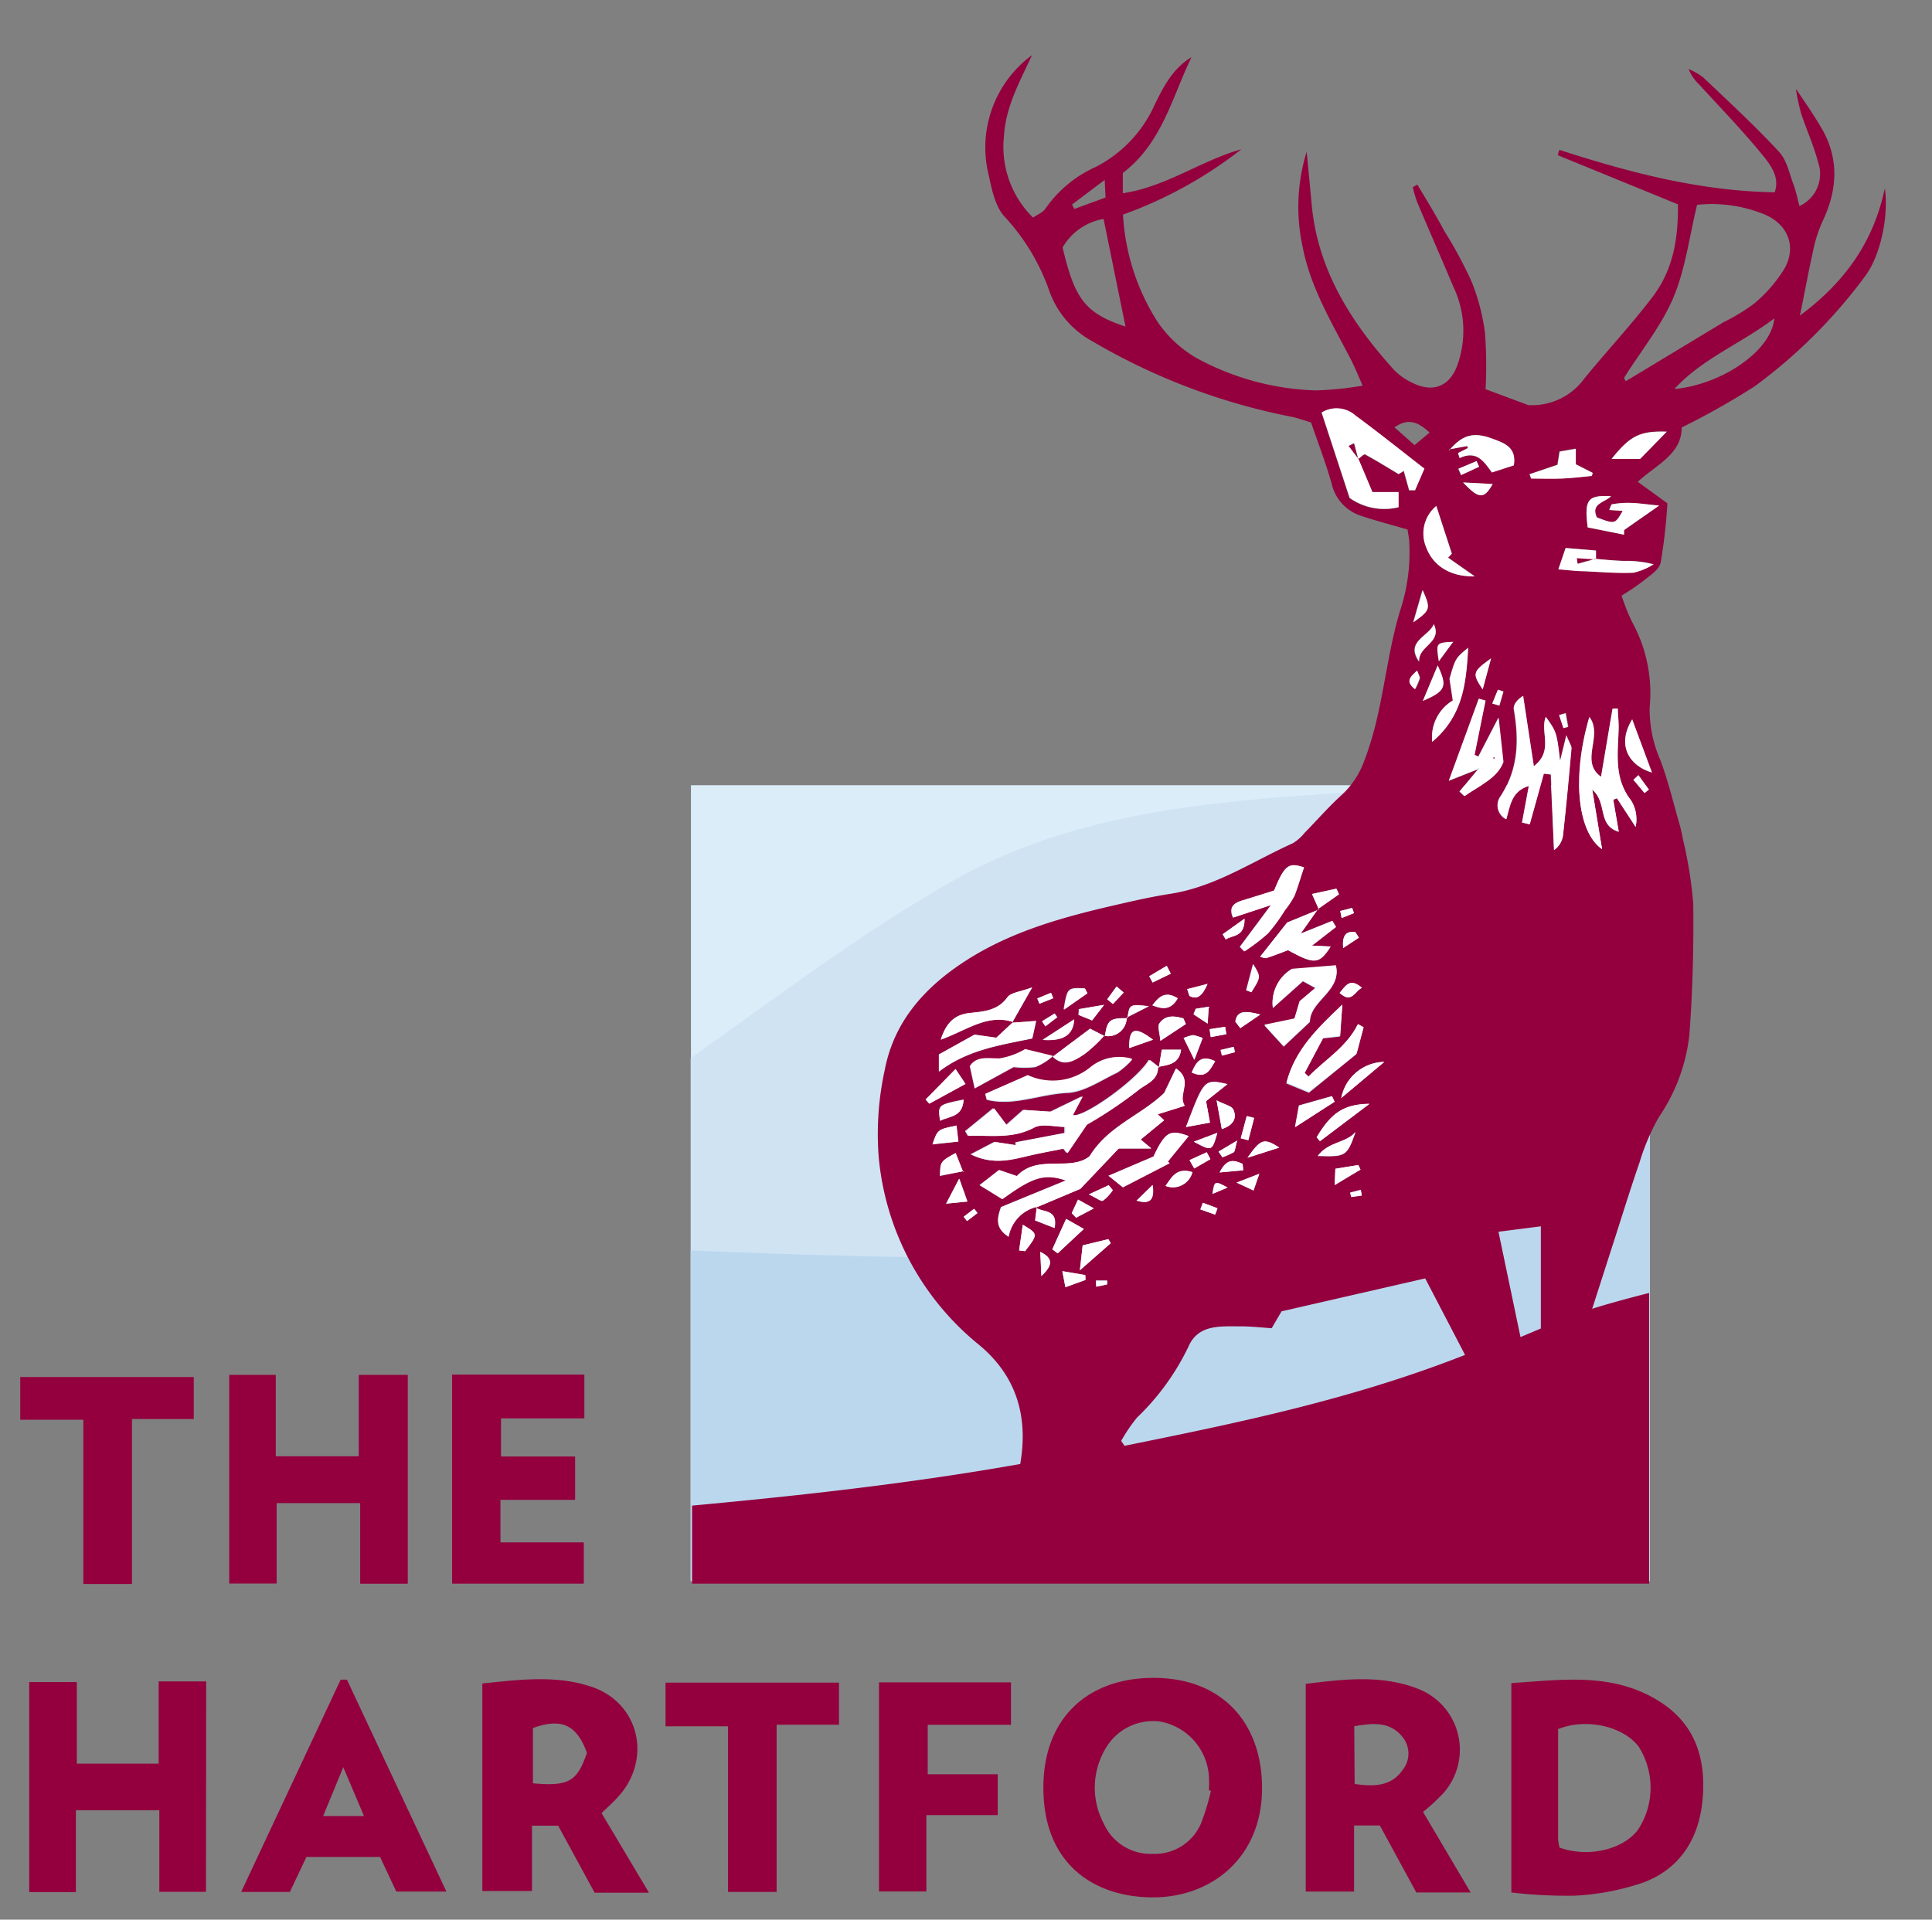 <?xml version="1.0" encoding="UTF-8"?> <svg xmlns="http://www.w3.org/2000/svg" id="Layer_1" data-name="Layer 1" width="207" height="205.72" viewBox="0 0 207 205.72"><rect x="0" y="0" width="207" height="205.72" fill="#808080" stroke="none"/><defs><style>.cls-1{fill:#dbedf9;}.cls-2{fill:#cfe3f3;}.cls-3{fill:#bbd7ee;}.cls-4{fill:#93003d;}.cls-5{fill:#fff;}</style></defs><title>Enterprise_Insurance_Logos</title><rect class="cls-1" x="74.03" y="84.15" width="102.72" height="85.3"></rect><path class="cls-2" d="M176.74,84.15c-10.81-.19-21.65.1-32.43.78-14.31.9-29.27,2.14-42,9.34C92.51,99.8,83.2,106.86,74,113.4v56H176.74Z"></path><path class="cls-3" d="M176.74,119.39s-40.2,12.87-54.09,14.72C110.6,135.7,74,134,74,134v35.44H176.74Z"></path><path class="cls-4" d="M192.44,9.55c1,1.48,2,2.91,2.88,4.46,1.77,3.24,1.49,6.51-.08,9.78a14.94,14.94,0,0,0-1,3.19c-.47,2.11-.86,4.23-1.39,6.84,4.92-3.66,7.91-8,9.1-13.65.43,3.13-.51,7.31-2.14,9.46A55.61,55.61,0,0,1,188,41.4a80.55,80.55,0,0,1-7.82,4.41c0,2.86-2.64,3.94-4.71,5.82l3.18,2.31a57.89,57.89,0,0,1-.72,6.35c-.17.78-1.19,1.41-1.91,2a25.81,25.81,0,0,1-2.28,1.54,21.79,21.79,0,0,0,1.13,2.83,15.83,15.83,0,0,1,1.88,9.15,13.34,13.34,0,0,0,1.14,5.63c.81,2.18,1.37,4.46,2,6.69a17.09,17.09,0,0,1,.44,1.88,44.53,44.53,0,0,1,1.09,6.87c.06,4.69-.07,9.4-.42,14.07a19.45,19.45,0,0,1-3.28,8.79,23.79,23.79,0,0,0-2.06,4.85c-1.06,3.06-2,6.15-3,9.23l-2.07,6.44c2.25-.73,6.1-1.7,6.1-1.7v31.15H74.15v-8.36c11.78-1.09,23.5-2.39,35.16-4.46.92-5.29-.54-9.58-4.45-12.8a29.3,29.3,0,0,1-10.73-20.29,32.28,32.28,0,0,1,.67-9.17c1-5.16,4.25-8.79,8.56-11.6,5.05-3.29,10.76-4.81,16.54-6.13,1.81-.42,3.63-.82,5.47-1.11,4.83-.74,8.83-3.48,13.16-5.43a4.8,4.8,0,0,0,1.25-1.11c1.3-1.32,2.52-2.73,3.91-4a9.21,9.21,0,0,0,2.5-3.77c2-5.17,2.23-10.75,3.81-16a19.74,19.74,0,0,0,1-7.16c0-.55-.13-1.1-.19-1.57-1.75-.52-3.38-.93-5-1.48a4.71,4.71,0,0,1-3.13-3.43c-.61-2.17-1.43-4.29-2.21-6.57-.75-.22-1.5-.5-2.27-.64A67.76,67.76,0,0,1,117,36.55a9.92,9.92,0,0,1-4.52-5.22,22.58,22.58,0,0,0-4.81-8.07c-1-1.05-1.4-2.88-1.72-4.43a12.28,12.28,0,0,1,4.62-12.92c-1.28,2.79-2.81,5.47-3,8.66a10.64,10.64,0,0,0,3.11,8.75c.46-.32,1-.52,1.31-.93a13,13,0,0,1,5.35-4.47,13.83,13.83,0,0,0,6.39-6.73c.94-1.92,1.94-3.87,3.93-5.06-2.09,4.29-3.13,9.18-7.36,12.41v2.17C125,20,128.68,17.2,133,16a45.7,45.7,0,0,1-12.68,7A23.71,23.71,0,0,0,124,34.45a12.85,12.85,0,0,0,4.2,3.92A28.48,28.48,0,0,0,141,41.84a37.3,37.3,0,0,0,5-.51c-.53-1.19-.85-2-1.27-2.82-2-3.86-4.3-7.65-5.15-12A20.06,20.06,0,0,1,140,16.26c.18,1.89.37,3.79.54,5.68.65,7,4.23,12.63,8.82,17.7a6.6,6.6,0,0,0,2,1.4c2.22,1.09,4,.36,4.82-2a10.92,10.92,0,0,0-.45-8.28c-1.29-3.06-2.62-6.09-3.91-9.15a13.2,13.2,0,0,1-.45-1.56l.49-.26c1,1.66,2,3.3,2.91,5a46.61,46.61,0,0,1,2.88,5.34,22.35,22.35,0,0,1,1.46,5.58,48.55,48.55,0,0,1,.06,6l4.57,1.7a6.91,6.91,0,0,0,6-2.83c2.4-2.94,5-5.72,7.31-8.75s2.76-6.45,2.73-9.93L166.9,16.63l.17-.57c7.47,2.41,15,4.41,23.07,4.55.62-1.74-.57-3.11-1.59-4.35-2.06-2.49-4.32-4.82-6.51-7.22a4.69,4.69,0,0,1-1.12-1.64,7.28,7.28,0,0,1,1.55.88c2.76,2.62,5.56,5.2,8.15,8,.82.88,1.09,2.29,1.54,3.49.28.73.42,1.51.64,2.31a3.78,3.78,0,0,0,2-4.68c-.46-1.79-1.25-3.5-1.83-5.26a23.65,23.65,0,0,1-.54-2.52ZM120.8,109.1c-1.89,0-2.16.19-2.42,1.94l-1.58-.81-4,3-3-.73a7.81,7.81,0,0,1-2.75,1c-1.24,0-2.41-.28-3.15.78l.52,2.38,4.18-2.29a9.53,9.53,0,0,0,2.33,0,6.35,6.35,0,0,0,1.83-1.14c1.24,1.23,2.39.41,3.44-.26A15.05,15.05,0,0,0,118.3,111a2,2,0,0,0,2.42-1.94l2.37-1.21C121,107.61,121,107.61,120.8,109.1Zm-17.56,16.41,0,.1-.11,0-.79-2c-1.6.91-1.6.91-1.65,2.42Zm67.67-65.62L171,60V59l-3.23-.29L167,61c1.1.08,1.94.16,2.78.2,1.76.08,3.52.24,5.27.16a6.82,6.82,0,0,0,2.15-.9,11.59,11.59,0,0,0-3.17-.36C173,60.08,171.94,60,170.91,59.89ZM155.26,48.16l1.92-.36.1.21-1.07.54.17.54c1.89-.9,2.65.46,3.46,1.54l2.35-.76c.32-2-1.07-2.41-2.33-2.87-2-.74-3.17-.4-4.56,1.21l-.08,0ZM108.45,109.6l2.15-3.78c-1.24.47-2.26.53-2.65,1.06-1.06,1.43-2.5,1.53-4,1.68s-2.5.81-3.14,2.86c2.79-1,5-2.8,7.74-1.89l-1.79,1.67-2.33-.33L100.61,113v1.85c3-2.3,6.42-2.82,10-3.55l.41-1.87Zm32.86-12.13-3.39,1.39L135,102.53c.25.05.5.19.69.13.77-.24,1.52-.55,2.3-.84,2.84,1.56,3.33,1.53,4.57-.39l-2-.1,2.57-2-.39-.65-3.4,1.37,1.88-2.66,2.22-1.56-.27-.6-2.61.57Zm17-15,.05-.06-2,2.42.53.5c1.59-1.12,3.49-1.87,4.14-3.63l-.52-4.77-2.17,4.19-.4-.19,1.22-5.82-.73-.2-3.21,8.79ZM145.5,49.21c.25-.17.62-.56.74-.49,1.23.66,2.41,1.4,3.59,2.11l.55-.34.58,2.07.63,0,1-2.31c-2.56-2-4.94-3.89-7.39-5.7a3.06,3.06,0,0,0-3.62-.32l3,9.15a6.42,6.42,0,0,0,5.24,1V52.73h-2.8l-1.5-3.56Zm-21.34,65.21-1.09-.85c-1.23,2.13-7.16,6.37-8.23,5.91l1.06-2-3.4,1.65-2.91-.19-1.84,1.63-1.36-1.81-3,2.45.29.51c2.36-.09,4.71.36,7-.88.88-.47,2.22-.08,3.35-.08l0,.65-5.25,1,0,.31-2.27-.35-2.54,1.33c2.24,1.11,4.12.64,6,.19,1.3-.31,2.61-.54,3.92-.81l.37.49,2.08-3.05A44.18,44.18,0,0,0,122,116.8c.83-.66,2.11-1,2.08-2.46,1-.23,2.24-.24,2.46-1.85h-2.07Zm-13.09,14.92-.18,1.45,2.08.81c.41-2.06-1.25-1.65-2-2.18l4.75-2,4.11-4.33h3.49l-1.65-1.38.47.46,2.55-2.1-.69-.64,2.9-.91c-.79-1.29,1-2.7-.93-4l-1.25,2.61c-2.49,2.41-6,3.51-8,6.79-2.11,1.69-5.56-.26-7.8,2.13l-1.91-.65L104.94,127l2.43,1.5c3.33-2.45,4.5-2.78,6.81-2l-6.94,2.85c-.4,1.16-.68,2.23.8,3.18A4,4,0,0,1,111.08,129.34Zm25.18,13c-1.07-.07-2.25-.21-3.42-.2-2.1,0-4.46-.21-5.49,2.16a26.19,26.19,0,0,1-5.52,7.62,17.44,17.44,0,0,0-1.69,2.49l.35.53c12.24-2.47,24.45-5,36.49-9.74L152.7,137l-15.39,3.53ZM174,40.51l.19.34,2.41-1.45,8.06-4.87a20.64,20.64,0,0,0,3.29-2,15.23,15.23,0,0,0,3.27-3.79c1.33-2.44.25-4.86-2.39-5.85a14.92,14.92,0,0,0-7-.94c-.84,3.45-1.25,6.88-2.54,9.94S175.78,37.64,174,40.51Zm-9.65,41.61-1.19-7.54c-.65.46-1,1-1,1.41.57,3.26.51,6.37-1.37,9.3a1.67,1.67,0,0,0,.57,2.51c.41-1.51.56-3,2.43-3.57l-.73,3.92.81.19,1.51-5.42.75.09.36,8.09a2.35,2.35,0,0,0,.95-1.55c.34-3.11.64-6.22.91-9.34,0-.29-.22-.59-.55-1.42l-.67,2.74c-.37-3.08-.37-3.08-1.53-4.71C165,78.43,166.51,80.43,164.34,82.11ZM120.59,35l-2.35-11.54a6.31,6.31,0,0,0-4.39,3.06C115.16,32.13,116.33,33.58,120.59,35Zm52.74,41-.57,0-1.23,7.29c-2.32-1.66.28-4.39-1.25-6.41C168.42,83.13,169,89.11,171.65,91l-1.06-6.36c1.67,1.39.5,3.78,2.84,4.51l-.59-3.43.4-.16,2,3.07a3.85,3.85,0,0,0-.48-2.81c-1.85-2.36-1.41-5-1.34-7.67C173.44,77.38,173.37,76.65,173.34,75.92Zm-12.78,56,2.36,11.29,2.18-.92V131.42Zm-16.73-24.27c-2.71,2.58-5.08,4.84-6,8.38l2.42,1,5.07-4.12.75-2.82-.61-.34c-1.23,2.49-3.51,3.77-5.3,5.62l-.41-.39,2-3.77,1.81-.2Zm-5.39-3.83a4.2,4.2,0,0,0-2.05,4.14l3.22-2.87,1.36.75-1.72,1.46-.55,1.85-3.22.67,2.07,2.27,2.81-2.64c0-2.25,3.42-3.32,2.78-6Zm-32.86,13.39.15.58c2.91.73,5.75-.61,8.63-.73,1.82-.08,3.61-1.35,5.38-2.18a8.4,8.4,0,0,0,1.58-1.39,4.88,4.88,0,0,0-4.46.87,6.37,6.37,0,0,1-6.73.87Zm30.95-21.79-3.43,1c-.86.27-1.5.68-1,1.84l4.06-1.34-3.33,4.47.47.49a21.2,21.2,0,0,0,2.5-1.91,18.77,18.77,0,0,0,1.81-2.48,9.44,9.44,0,0,0,1.05-1.6c.41-1,.7-2,1-3C138.1,92.37,137.63,92.7,136.52,95.42Zm42.94-53.81c5.26-.55,10.37-4.21,10.64-7.57C186.62,36.78,182.48,38.37,179.47,41.61ZM153.89,54.22a3.83,3.83,0,0,0-1.08,4.4c.73,2,2.56,3.18,5.2,3.12l-2.85-2,.4-.43Zm-30.31,69.72L118.77,126l1.51,1.23,5-2.58-.19-.18,2.23-2.73C125.32,121,124.86,121.28,123.58,123.95ZM174,57.3l.06-.5,3.7-2.62c-1.46-.14-2.33-.26-3.2-.29a9.37,9.37,0,0,0-1.84.15c-.12,0-.19.35-.31.61l1.44.1c-.81,1.43-.81,1.43-2.76.7-.7-1.48.82-1.59,1.52-2.27-2.51-.14-2.88.3-2.51,3.34ZM153.45,79.5c3.31-2.79,3.64-6.29,3.84-10.09-1.35,1.12-1.35,1.12-2,3.33l.35,2.32A4.6,4.6,0,0,0,153.45,79.5Zm10.43-28.68.15.45c1.09,0,2.18,0,3.27,0s2.15-.18,3.23-.28l.09-.33-1.81-.92V48.06l-1.73.3-.23,1.42Zm8.79-1.64h3.06l2.85-2.92C175.73,46.13,174.67,46.67,172.67,49.18Zm-45.61,71.6,2.58-.47-.42-2.3,2.29-1.83C129,115.62,129,115.62,127.07,120.78Zm47.81-43.69c-1.72,2.8-.28,5,2.12,5.71Zm-33.81,44.79.36.43,5.3-4C144,118.33,142.63,119.24,141.07,121.88Zm1.91-3.81-.27-.61-3.54,1-.42,2.31Zm5.34-4.27a4.77,4.77,0,0,0-4.61,3.87Zm-32.19,17.9-1.9-1.08-.77,1.69-.71,1.57.57.43Zm-12.68-15.54-1.06-1.6-3.21,3.27.4.44Zm49.73-69.8c-1.33-1.25-2.37-1.53-3.76-.56l2.15,1.9Zm-8,75c-1,1.16-2.88,1-4,2.53C144.23,124,144.31,123.9,145.23,121.33Zm8.41-54.44c-.54,1.32-3.09,1.83-1.57,4C151.92,69.21,154.56,68.86,153.63,66.9Zm-38.72-45,.25.47,3.34-1.22-.09-1.89ZM116,133.46l-.3,2.68,3.31-2.91-.26-.43Zm-13.33-11.12-.2-1.69c-2,.39-2,.39-2.57,2Zm49.77-47.22c2.47-1.06,2.65-1.54,1.59-3.8Zm-25.39,34.62-.27-.61c-.94-.27-1.92-.4-2.57.54-.21.31,0,.93.11,1.86Zm-3.52,1.68c-2-1.51-2.59-1.21-2.55.9Zm-11.82,0c2.27.16,3.25-.56,3.37-2.19Zm-8.49,6.41c-2.74.56-2.74.56-2.51,2.25C101.73,119.59,103.12,119.73,103.24,117.87ZM130.91,121c1.29-.45,1.63-1.23,1.24-2.1-.18-.4-1-.53-1.8-1Zm-14.41-14.58-.28-.51c-1.87-.08-1.87-.08-2.27,2.26ZM109.19,134l.64.08c1.41-1.85,1.41-1.85-.25-2.83ZM156.76,51.7c1.7,1.81,2.27,1.81,3.17.17Zm3,18.85c-2,1.49-2,1.62-.9,3.34Zm-32,55.06c-1.64-.49-2.13.42-2.88,1.48A2.16,2.16,0,0,0,127.76,125.61ZM143,127l2.76-1.66-.23-.49-2.46.4Zm-9.38-2.92,3.42-1.09C135.44,121.93,135.09,122,133.66,124.07Zm-6.82-12.84,1.18,2.33.89-2.33a5.75,5.75,0,0,0-1-.31A4.1,4.1,0,0,0,126.84,111.23Zm-11.23-3.09,0,.62,1.45.59,1.27-1.67Zm14.59,5.58c-1.47-.7-2,0-2.49,1.21C129.2,115.63,129.6,114.74,130.2,113.72Zm-6.72-6c1.23.51,2,.46,2.72-.74C124.94,106.21,124.25,106.67,123.48,107.72Zm-7.17,29.44,0-.52-2.46-.42.33,1.72Zm-12.65-8.4-.87-2.45L101.37,129Zm29.88-22.64.53.18c1-1.6,1-1.6.21-3Zm17.88-39.42c1.87-1.32,1.89-1.45,1-3.46ZM116.66,128c.82.39,1.3.8,1.51.69a4.59,4.59,0,0,0,1.05-1.12l-.44-.53Zm-1.83,2,.46.49,1.9-1-1.69-.94Zm30.76-29.51-.38-.59c-.87-.13-1.45.21-1.3,1.7Zm-13.23,9,.53.7,2.14-1.46C133.35,108.27,132.53,108.33,132.36,109.48Zm2,10.32-.79-.2-.64,2.38.81.21Zm19.78-48.93,1.54-2.09C153.85,68.9,153.85,68.9,154.16,70.87ZM130.43,121.4l-2.52.95C129.85,123.38,129.85,123.38,130.43,121.4Zm13.1-15c1.3,1.18,1.6-.16,2.39-.55C144.63,104.74,144.18,105.64,143.53,106.41Zm-16.08,17.92.5.9,1.73-1-.39-.74ZM131,100.12l.31.56c.7-.51,2.07-.17,2-2.22Zm-19.41,36.62c1.33-1.24,1.17-1.94-.12-2.59Zm16.53-28.64-.23.59,1.51,1,.12-1.81ZM127.2,106l.24.73c.83.42,1.35.06,1.94-1.29Zm-1.76-1.65-.42-.84-1.89,1.12.36.67Zm7.76,21.07-.07-.69c-.85-.38-1.68-.66-2.46.92Zm-.71,1.32,1.81.84.62-1.79Zm-1,.54c-1.38-.75-1.38-.75-1.6.67Zm-9.73,1.39c1.37.41,1.94,0,1.71-1.67Zm34.46-78.42.3.67,1.92-.89-.27-.61ZM129.6,110.29l.13.85,1.67-.31-.13-.79Zm-9.21-3.93-.77-.65-1,1.37.6.5Zm10.17,17.05.4.63a8.51,8.51,0,0,0,1.22-.56c.14-.09.14-.41.37-1.25Zm45-40.35-.54.5L176.2,85l.46-.37Zm-45.36,47.1.25-.68-1.57-.59-.26.71Zm29.7-54.77.76.24.44-1.51-.59-.21Zm-8-3.54c-.73.67-1.32,1.1-.24,2a7.77,7.77,0,0,0,.5-1.15C152.15,72.54,152,72.32,151.84,71.85Zm-48.6,58.53.35.46,1.1-.84-.35-.46Zm10-21.36-.29-.42-1.33.82.36.54Zm54.5-32.59-.71.19.46,1.4.5-.13Zm-35.46,36.33-.14-.57-1.36.33.15.6ZM111.14,107l.23.57,1.48-.59-.24-.58Zm32.46-9.38.15.75,1.32-.53-.2-.55Zm2.3,30.48-.1-.6-1.14.29.11.45Zm-28.48,9.12.06.65,1.16-.24,0-.41Z"></path><path class="cls-4" d="M161.93,202.81V180.37c5.52-.36,11-1.19,16,2.05,3.76,2.44,4.85,6.13,4.5,10.32s-2.35,7.49-6.35,9a27,27,0,0,1-7.32,1.41A51.45,51.45,0,0,1,161.93,202.81ZM167.1,198c3.07,1.1,6.82.22,8.41-1.93a8.22,8.22,0,0,0,.07-8.88c-1.67-2.21-5.63-3.1-8.64-1.89,0,3.91,0,7.86,0,11.81A5.18,5.18,0,0,0,167.1,198Z"></path><path class="cls-4" d="M123.28,203.33c-6-.09-11.49-3.5-11.49-11.75,0-7.54,4.83-11.76,11.79-11.77,7.46,0,11.67,4.93,11.64,11.88C135.19,199.15,129.68,203.45,123.28,203.33Zm6.47-11.41-.22-.06a12.91,12.91,0,0,0,0-1.46,6.39,6.39,0,0,0-5.23-5.91,5.88,5.88,0,0,0-5.91,3,8.18,8.18,0,0,0-.14,7.91,5.5,5.5,0,0,0,5.24,3.27,5.39,5.39,0,0,0,5.21-3.31A25.71,25.71,0,0,0,129.74,191.93Z"></path><path class="cls-4" d="M29.55,147.34v8.72h8.89v-8.72h5.25v22.38h-5.1v-8.64H29.64v8.62H24.56V147.34Z"></path><path class="cls-4" d="M22.07,202.74h-5V194H8.13v8.77h-5V180.26h5.1V189H17v-8.81h5.09Z"></path><path class="cls-4" d="M152.47,194.18l5.1,8.63h-5.82l-3.91-7.18h-2.76v7.08H139.9V180.45c4-.48,8-1,11.92.49a7,7,0,0,1,2.82,11.23A22.16,22.16,0,0,1,152.47,194.18Zm-7.33-3c2,.28,3.86.3,5.11-1.46a2.81,2.81,0,0,0,0-3.6c-1.38-1.69-3.21-1.45-5.15-1.13Z"></path><path class="cls-4" d="M69.53,202.83H63.71l-3.91-7.18H57v7H51.68c0-7.29,0-14.67,0-22.24,4.08-.43,8-.91,11.71.36,5.15,1.73,6.51,7.83,2.79,11.84-.49.53-1,1-1.73,1.69Zm-6.65-15c-1.08-3-2.73-3.75-5.78-2.65v5.93C60.9,191.46,61.84,190.93,62.88,187.86Z"></path><path class="cls-4" d="M61.62,160.73h-8v4.56h8.93v4.42H48.44V147.31H62.61V152H53.68v4.09h7.94Z"></path><path class="cls-4" d="M32.83,199l-1.77,3.75H25.84L36.5,180l.67,0,10.66,22.71H42.46L40.72,199Zm1.79-4.38H39l-2.22-5.24Z"></path><path class="cls-4" d="M99.25,194.52v8.18H94.18V180.29h14.14v4.55H99.4v5.3h7.5v4.38Z"></path><path class="cls-4" d="M83.21,202.75H78V185H71.31v-4.68H89.89v4.51H83.21Z"></path><path class="cls-4" d="M14.14,169.75H8.93v-17.6H2.17v-4.58H20.76v4.5H14.14Z"></path><path class="cls-4" d="M192.48,9.59l-.16,0,.11,0Z"></path><path class="cls-5" d="M111.08,129.34a4,4,0,0,0-3,3.2c-1.48-1-1.21-2-.8-3.18l6.94-2.85c-2.31-.74-3.49-.41-6.81,2l-2.43-1.5,2.08-1.63,1.91.65c2.24-2.4,5.69-.44,7.8-2.13,2.06-3.29,5.53-4.38,8-6.79l1.25-2.61c1.9,1.32.14,2.72.93,4l-2.9.91.69.64-2.55,2.1-.47-.46,1.65,1.38h-3.49l-4.11,4.33-4.75,2Z"></path><path class="cls-5" d="M124.08,114.34c0,1.42-1.24,1.8-2.08,2.46a44.18,44.18,0,0,1-5.53,3.73l-2.08,3.05-.37-.49c-1.31.27-2.62.5-3.92.81-1.89.45-3.76.93-6-.19l2.54-1.33,2.27.35,0-.31,5.25-1,0-.65c-1.13,0-2.47-.39-3.35.08-2.33,1.24-4.68.79-7,.88l-.29-.51,3-2.45,1.36,1.81,1.84-1.63,2.91.19,3.4-1.65-1.06,2c1.07.46,7-3.78,8.23-5.91l1.09.85Z"></path><path class="cls-5" d="M145.55,49.17l1.5,3.56h2.8v1.62a6.42,6.42,0,0,1-5.24-1l-3-9.15a3.06,3.06,0,0,1,3.62.32c2.45,1.81,4.83,3.71,7.39,5.7l-1,2.31-.63,0-.58-2.07-.55.34c-1.18-.71-2.37-1.44-3.59-2.11-.12-.07-.49.32-.74.49l-.45-1.69-.56.28Z"></path><path class="cls-5" d="M164.34,82.11c2.17-1.68.61-3.69,1.29-5.29,1.16,1.64,1.16,1.64,1.53,4.71l.67-2.74c.33.83.57,1.14.55,1.42-.27,3.11-.57,6.23-.91,9.34a2.35,2.35,0,0,1-.95,1.55L166.17,83l-.75-.09-1.51,5.42-.81-.19.73-3.92c-1.86.56-2,2.06-2.43,3.57a1.67,1.67,0,0,1-.57-2.51c1.88-2.93,1.94-6,1.37-9.3-.08-.44.32-1,1-1.41Z"></path><path class="cls-5" d="M173.34,75.92c0,.73.11,1.46.09,2.19-.08,2.65-.52,5.31,1.34,7.67a3.85,3.85,0,0,1,.48,2.81l-2-3.07-.4.16.59,3.43c-2.35-.73-1.17-3.12-2.84-4.51L171.65,91c-2.68-1.84-3.23-7.82-1.36-14.18,1.52,2-1.08,4.75,1.25,6.41l1.23-7.29Z"></path><path class="cls-5" d="M143.82,107.64,143.6,111l-1.81.2-2,3.77.41.39c1.79-1.85,4.06-3.14,5.3-5.62l.61.34-.75,2.82L140.26,117l-2.42-1C138.75,112.49,141.11,110.22,143.82,107.64Z"></path><path class="cls-5" d="M138.43,103.82l4.7-.38c.64,2.67-2.81,3.74-2.78,6l-2.81,2.64-2.07-2.27,3.22-.67.55-1.85,1.72-1.46-1.36-.75L136.38,108A4.2,4.2,0,0,1,138.43,103.82Z"></path><path class="cls-5" d="M158.35,82.43l-3.12,1.23,3.21-8.79.73.2L158,80.89l.4.19,2.17-4.19.52,4.77c-.65,1.75-2.55,2.5-4.14,3.63l-.53-.5,2-2.42,0-.12Zm1.71-1.25.11.1-.17,0,.14.1Z"></path><path class="cls-5" d="M105.57,117.21l4.55-2a6.37,6.37,0,0,0,6.73-.87,4.88,4.88,0,0,1,4.46-.87,8.4,8.4,0,0,1-1.58,1.39c-1.76.83-3.56,2.11-5.38,2.18-2.88.12-5.71,1.47-8.63.73Z"></path><path class="cls-5" d="M136.52,95.42c1.11-2.72,1.58-3,3.21-2.47-.34,1-.63,2-1,3a9.44,9.44,0,0,1-1.05,1.6,18.77,18.77,0,0,1-1.81,2.48,21.2,21.2,0,0,1-2.5,1.91l-.47-.49,3.33-4.47-4.06,1.34c-.53-1.16.1-1.57,1-1.84Z"></path><path class="cls-5" d="M141.24,97.4l-1.88,2.66,3.4-1.37.39.65-2.57,2,2,.1c-1.24,1.92-1.73,1.94-4.57.39-.79.29-1.54.6-2.3.84-.19.06-.44-.08-.69-.13l2.88-3.67,3.39-1.39Z"></path><path class="cls-5" d="M108.45,109.6l2.55-.2-.41,1.87c-3.56.73-7,1.24-10,3.55V113l3.81-2.11,2.33.33,1.79-1.67Z"></path><path class="cls-5" d="M153.89,54.22l1.66,5.12-.4.43,2.85,2c-2.64.06-4.47-1.16-5.2-3.12A3.83,3.83,0,0,1,153.89,54.22Z"></path><path class="cls-5" d="M155.31,48.21c1.39-1.6,2.57-1.95,4.56-1.21,1.26.47,2.65.9,2.33,2.87l-2.35.76c-.81-1.08-1.58-2.44-3.46-1.54l-.17-.54,1.07-.54-.1-.21-1.92.36Z"></path><path class="cls-5" d="M123.58,123.95c1.28-2.67,1.74-2.95,3.79-2.2l-2.23,2.73.19.18-5,2.58L118.77,126Z"></path><path class="cls-5" d="M112.8,113.15a6.35,6.35,0,0,1-1.83,1.14,9.53,9.53,0,0,1-2.33,0l-4.18,2.29-.52-2.38c.74-1.06,1.9-.77,3.15-.78a7.81,7.81,0,0,0,2.75-1l3,.73Z"></path><path class="cls-5" d="M170.91,59.89c1,.08,2.05.19,3.08.23a11.59,11.59,0,0,1,3.17.36,6.82,6.82,0,0,1-2.15.9c-1.75.08-3.51-.08-5.27-.16-.84,0-1.69-.12-2.78-.2l.78-2.29L171,59V60l-2-.13.07.56Z"></path><path class="cls-5" d="M108.53,109.52c-2.72-.9-4.95.87-7.74,1.89.64-2,1.71-2.71,3.14-2.86s3-.25,4-1.68c.39-.53,1.41-.59,2.65-1.06l-2.15,3.78Z"></path><path class="cls-5" d="M174,57.3l-3.89-.78c-.37-3,0-3.48,2.51-3.34-.7.68-2.22.79-1.52,2.27,1.94.74,1.94.74,2.76-.7l-1.44-.1c.12-.25.19-.59.31-.61a9.37,9.37,0,0,1,1.84-.15c.87,0,1.73.15,3.2.29L174,56.8Z"></path><path class="cls-5" d="M153.45,79.5a4.6,4.6,0,0,1,2.21-4.43l-.35-2.32c.63-2.21.63-2.21,2-3.33C157.09,73.21,156.77,76.71,153.45,79.5Z"></path><path class="cls-5" d="M163.88,50.82l3-1,.23-1.42,1.73-.3v1.66l1.81.92-.09.33c-1.08.1-2.15.23-3.23.28s-2.18,0-3.27,0Z"></path><path class="cls-5" d="M172.67,49.18c2-2.51,3.06-3,5.91-2.92l-2.85,2.92Z"></path><path class="cls-5" d="M127.07,120.78c2-5.16,2-5.16,4.45-4.6L129.22,118l.42,2.3Z"></path><path class="cls-5" d="M118.3,111a15.05,15.05,0,0,1-2.07,1.93c-1,.67-2.2,1.49-3.44.26l0,.06,4-3,1.58.81Z"></path><path class="cls-5" d="M174.88,77.09,177,82.79C174.59,82.08,173.16,79.89,174.88,77.09Z"></path><path class="cls-5" d="M141.07,121.88c1.56-2.63,2.92-3.55,5.66-3.6l-5.3,4Z"></path><path class="cls-5" d="M143,118.07l-4.23,2.73.42-2.31,3.54-1Z"></path><path class="cls-5" d="M148.32,113.8l-4.61,3.87A4.77,4.77,0,0,1,148.32,113.8Z"></path><path class="cls-5" d="M116.13,131.7l-2.8,2.62-.57-.43.71-1.57.77-1.69Z"></path><path class="cls-5" d="M103.45,116.16l-3.88,2.12-.4-.44,3.21-3.27Z"></path><path class="cls-5" d="M145.23,121.33c-.92,2.57-1,2.62-4,2.53C142.35,122.31,144.25,122.49,145.23,121.33Z"></path><path class="cls-5" d="M153.63,66.9c.93,2-1.71,2.31-1.57,4C150.54,68.72,153.09,68.21,153.63,66.9Z"></path><path class="cls-5" d="M116,133.46l2.75-.67.26.43-3.31,2.91Z"></path><path class="cls-5" d="M102.69,122.33l-2.77.28c.53-1.57.53-1.57,2.57-2Z"></path><path class="cls-5" d="M152.45,75.11l1.59-3.8C155.1,73.57,154.92,74.05,152.45,75.11Z"></path><path class="cls-5" d="M103.24,125.51l-2.49.46c0-1.51,0-1.51,1.65-2.42l.79,2Z"></path><path class="cls-5" d="M127.06,109.74l-2.72,1.8c-.08-.93-.32-1.56-.11-1.86.65-.94,1.63-.8,2.57-.54Z"></path><path class="cls-5" d="M123.54,111.42l-2.55.9C121,110.21,121.54,109.91,123.54,111.42Z"></path><path class="cls-5" d="M111.73,111.45l3.37-2.19C115,110.89,114,111.61,111.73,111.45Z"></path><path class="cls-5" d="M103.24,117.87c-.11,1.87-1.5,1.73-2.51,2.25C100.5,118.42,100.5,118.42,103.24,117.87Z"></path><path class="cls-5" d="M130.91,121l-.56-3.06c.85.43,1.63.56,1.8,1C132.54,119.81,132.2,120.58,130.91,121Z"></path><path class="cls-5" d="M116.51,106.46,114,108.21c.4-2.34.4-2.34,2.27-2.26Z"></path><path class="cls-5" d="M109.19,134l.4-2.75c1.65,1,1.65,1,.25,2.83Z"></path><path class="cls-5" d="M141.32,97.47l-.73-1.66,2.61-.57.27.6-2.22,1.56Z"></path><path class="cls-5" d="M156.76,51.7l3.17.17C159,53.51,158.46,53.51,156.76,51.7Z"></path><path class="cls-5" d="M159.76,70.55l-.9,3.34C157.71,72.16,157.74,72,159.76,70.55Z"></path><path class="cls-5" d="M127.76,125.61a2.16,2.16,0,0,1-2.88,1.48C125.62,126,126.12,125.12,127.76,125.61Z"></path><path class="cls-5" d="M143,127l.08-1.75,2.46-.4.23.49Z"></path><path class="cls-5" d="M124.16,114.42l.32-1.93h2.07c-.22,1.61-1.42,1.62-2.46,1.85Z"></path><path class="cls-5" d="M133.66,124.07c1.43-2,1.78-2.14,3.42-1.09Z"></path><path class="cls-5" d="M126.84,111.23a4.1,4.1,0,0,1,1-.3,5.75,5.75,0,0,1,1,.31l-.89,2.33Z"></path><path class="cls-5" d="M120.72,109A2,2,0,0,1,118.3,111l.08.08c.25-1.75.52-2,2.42-1.94Z"></path><path class="cls-5" d="M115.62,108.14l2.69-.46L117,109.35l-1.45-.59Z"></path><path class="cls-5" d="M130.2,113.72c-.61,1-1,1.92-2.49,1.21C128.25,113.71,128.74,113,130.2,113.72Z"></path><path class="cls-5" d="M123.48,107.72c.77-1,1.46-1.51,2.72-.74C125.52,108.18,124.71,108.22,123.48,107.72Z"></path><path class="cls-5" d="M116.32,137.16l-2.16.78-.33-1.72,2.46.42Z"></path><path class="cls-5" d="M103.66,128.76l-2.29.22,1.42-2.67Z"></path><path class="cls-5" d="M133.55,106.11l.74-2.77c.83,1.35.83,1.35-.21,3Z"></path><path class="cls-5" d="M111,129.42c.73.53,2.39.11,2,2.18l-2.08-.81.18-1.45Z"></path><path class="cls-5" d="M151.43,66.69l1-3.46C153.32,65.24,153.29,65.37,151.43,66.69Z"></path><path class="cls-5" d="M116.66,128l2.13-1,.44.53a4.59,4.59,0,0,1-1.05,1.12C118,128.76,117.48,128.36,116.66,128Z"></path><path class="cls-5" d="M114.83,130l.68-1.44,1.69.94-1.9,1Z"></path><path class="cls-5" d="M145.6,100.48l-1.68,1.11c-.15-1.49.43-1.83,1.3-1.7Z"></path><path class="cls-5" d="M132.36,109.48c.17-1.14,1-1.21,2.67-.76l-2.14,1.46Z"></path><path class="cls-5" d="M134.38,119.8l-.62,2.39-.81-.21.64-2.38Z"></path><path class="cls-5" d="M154.16,70.87c-.31-2-.31-2,1.54-2.09Z"></path><path class="cls-5" d="M130.43,121.4c-.57,2-.57,2-2.52.95Z"></path><path class="cls-5" d="M143.53,106.41c.65-.77,1.1-1.67,2.39-.55C145.13,106.25,144.83,107.59,143.53,106.41Z"></path><path class="cls-5" d="M127.45,124.33l1.85-.85.39.74-1.73,1Z"></path><path class="cls-5" d="M131,100.12l2.36-1.66c0,2.05-1.35,1.71-2,2.22Z"></path><path class="cls-5" d="M111.57,136.75l-.12-2.59C112.75,134.8,112.9,135.51,111.57,136.75Z"></path><path class="cls-5" d="M128.11,108.11l1.39-.22-.12,1.81-1.51-1Z"></path><path class="cls-5" d="M127.2,106l2.18-.56c-.59,1.35-1.12,1.71-1.94,1.29Z"></path><path class="cls-5" d="M125.44,104.34l-1.94.94-.36-.67L125,103.5Z"></path><path class="cls-5" d="M133.21,125.41l-2.53.23c.78-1.59,1.61-1.3,2.46-.92Z"></path><path class="cls-5" d="M132.49,126.73l2.44-.94-.62,1.79Z"></path><path class="cls-5" d="M131.54,127.26l-1.6.67C130.16,126.52,130.16,126.52,131.54,127.26Z"></path><path class="cls-5" d="M121.8,128.66l1.71-1.67C123.74,128.69,123.17,129.06,121.8,128.66Z"></path><path class="cls-5" d="M156.26,50.23l1.95-.82.27.61-1.92.89Z"></path><path class="cls-5" d="M129.6,110.29l1.66-.25.13.79-1.67.31Z"></path><path class="cls-5" d="M120.4,106.37l-1.15,1.23-.6-.5,1-1.37Z"></path><path class="cls-5" d="M130.56,123.42l2-1.19c-.24.84-.23,1.16-.37,1.25A8.51,8.51,0,0,1,131,124Z"></path><path class="cls-5" d="M175.54,83.07l1.12,1.53-.46.37L175,83.57Z"></path><path class="cls-5" d="M120.8,109.1c.25-1.49.25-1.49,2.29-1.28L120.72,109Z"></path><path class="cls-5" d="M130.19,130.17l-1.58-.56.26-.71,1.57.59Z"></path><path class="cls-5" d="M159.88,75.39l.61-1.49.59.21-.44,1.51Z"></path><path class="cls-5" d="M151.84,71.85c.15.46.31.69.26.86a7.77,7.77,0,0,1-.5,1.15C150.52,73,151.11,72.53,151.84,71.85Z"></path><path class="cls-5" d="M103.24,130.39l1.1-.84.35.46-1.1.84Z"></path><path class="cls-5" d="M113.23,109,112,110l-.36-.54,1.33-.82Z"></path><path class="cls-5" d="M167.73,76.43,168,77.9l-.5.13-.46-1.4Z"></path><path class="cls-5" d="M132.27,112.76l-1.36.36-.15-.6,1.36-.33Z"></path><path class="cls-5" d="M111.14,107l1.47-.61.24.58-1.48.59Z"></path><path class="cls-5" d="M143.6,97.64l1.27-.33.2.55-1.32.53Z"></path><path class="cls-5" d="M145.9,128.13l-1.13.15-.11-.45,1.14-.29Z"></path><path class="cls-5" d="M117.43,137.25h1.17l0,.41-1.16.24Z"></path><polygon class="cls-5" points="103.18 125.57 103.29 125.61 103.24 125.51 103.18 125.57"></polygon><path class="cls-5" d="M155.26,48.16l0,.08.08,0Z"></path><path class="cls-4" d="M145.55,49.17,144.5,47.8l.56-.28.45,1.69Z"></path><path class="cls-4" d="M160,81.23l.17,0-.11-.1Z"></path><path class="cls-4" d="M160.06,81.18l.07.16-.14-.1Z"></path><path class="cls-4" d="M158.35,82.43v-.18l0,.12Z"></path><path class="cls-4" d="M170.91,59.89l-1.89.49-.07-.56,2,.13Z"></path></svg> 